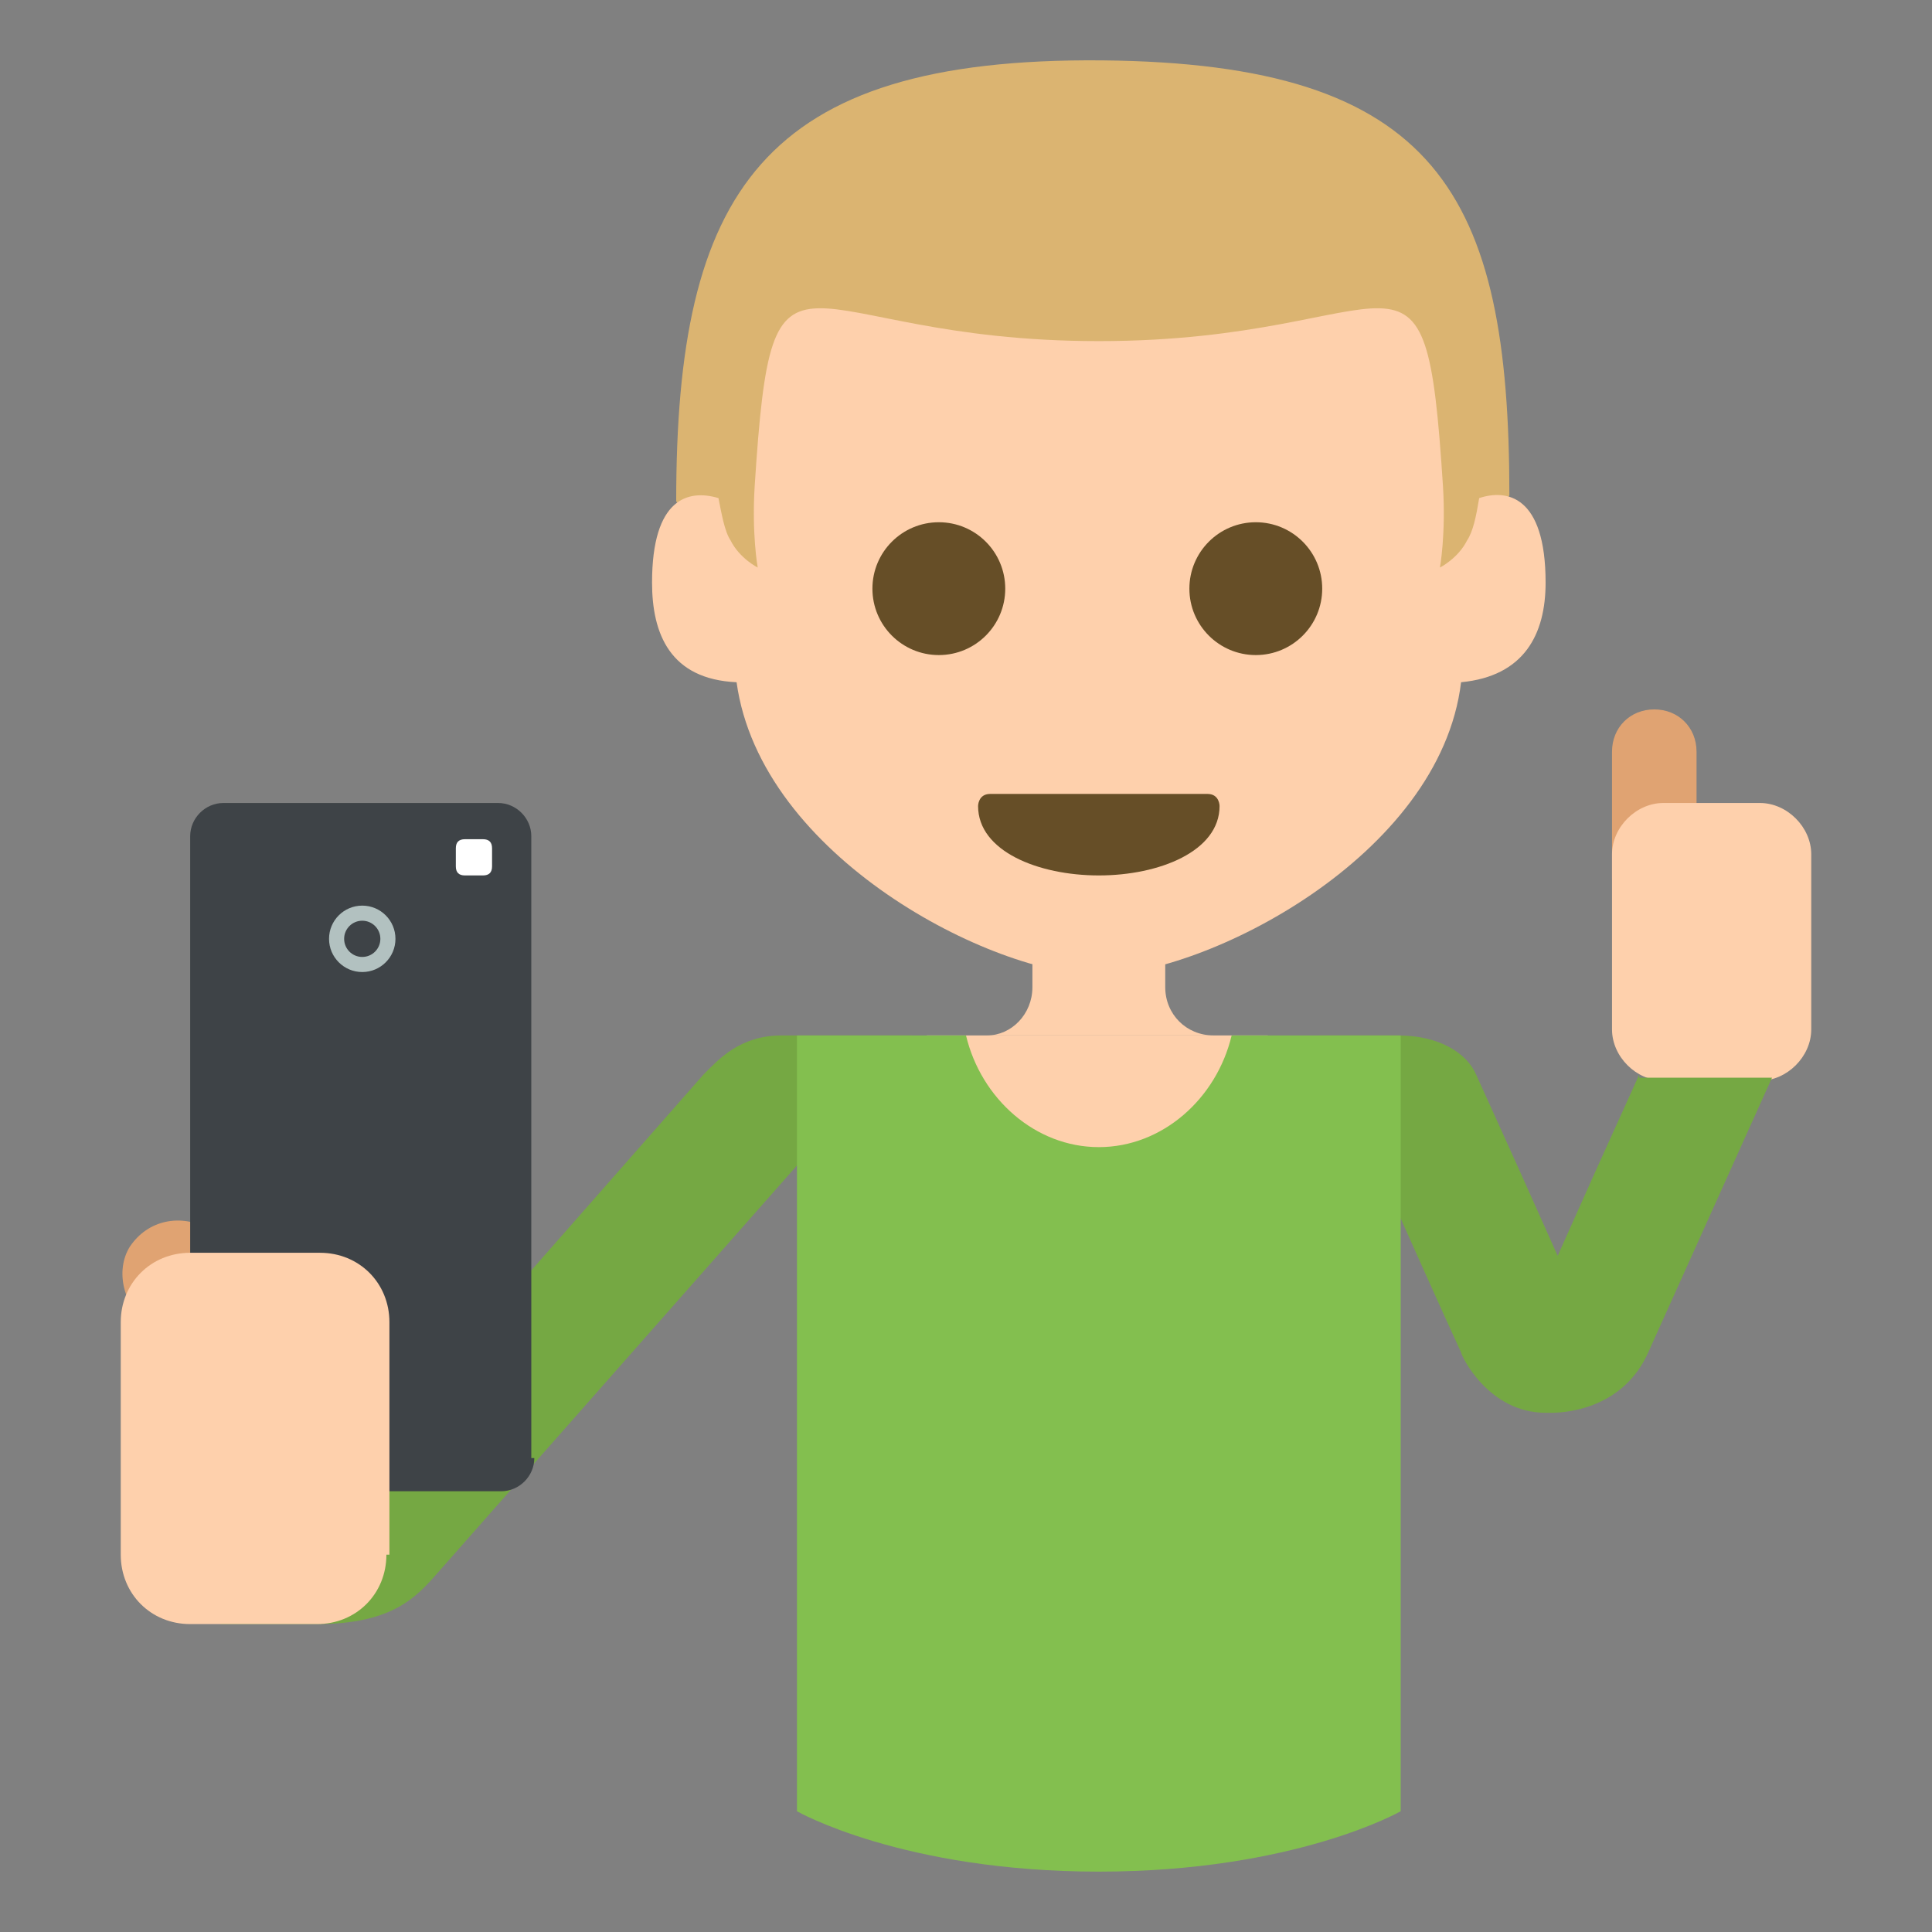 <svg xmlns="http://www.w3.org/2000/svg" viewBox="0 0 64 64" enable-background="new 0 0 64 64"><rect x="0" y="0" width="64" height="64" fill="#808080" stroke="none"/><g fill="#fed0ac"><path d="m38.6 32.7v-1.6h-4.4v1.6c0 .9-.7 1.6-1.5 1.6h7.5c-.9 0-1.6-.7-1.6-1.6"/><path d="m30.7 34.3h11.3v5.1h-11.3z"/></g><path d="m25.9 34.3c-1.4 0-2.1.8-2.6 1.3-16 18.2-16 18.2-16 18.2h3.2c2.5 0 3.3-.9 4-1.7 15.7-17.8 15.7-17.8 15.7-17.8h-4.3" fill="#75a843"/><path d="m4.9 43.8l4.8 2.9c.9.5 2 .3 2.6-.6.6-.8.3-2-.6-2.5l-4.8-2.9c-.9-.5-2-.3-2.6.6-.5.8-.2 2 .6 2.5" fill="#e0a372"/><path d="m17.7 48.3c0 .6-.5 1.1-1.1 1.1h-9.2c-.6 0-1.1-.5-1.1-1.1v-20.6c0-.6.5-1.1 1.1-1.1h9.1c.6 0 1.1.5 1.1 1.1v20.6z" fill="#3e4347"/><circle cx="12" cy="31.1" r="1.1" fill="#b2c1c0"/><circle cx="12" cy="31.1" r=".6" fill="#3e4347"/><path d="m12.8 51.5c0 1.3-1 2.3-2.3 2.3h-4.2c-1.3 0-2.3-1-2.3-2.3v-7.7c0-1.3 1-2.3 2.3-2.3h4.3c1.3 0 2.3 1 2.3 2.3v7.7z" fill="#fed0ac"/><path d="m53.4 24.9v4.2c0 .8.6 1.4 1.4 1.4.8 0 1.4-.6 1.4-1.4v-4.2c0-.8-.6-1.4-1.4-1.4s-1.4.6-1.4 1.4" fill="#e0a372"/><path d="m60 34.1c0 .9-.8 1.7-1.7 1.7h-3.2c-.9 0-1.7-.8-1.7-1.7v-5.8c0-.9.8-1.7 1.7-1.7h3.2c.9 0 1.7.8 1.7 1.7v5.8" fill="#fed0ac"/><path d="m16.3 28.7c0 .2-.1.3-.3.3h-.6c-.2 0-.3-.1-.3-.3v-.6c0-.2.1-.3.3-.3h.6c.2 0 .3.1.3.3 0 .1 0 .6 0 .6" fill="#fff"/><path d="m54.3 35.6c-1 2.2-1.9 4.2-2.7 6-.8-1.8-1.7-3.8-2.7-6-.3-.7-1.2-1.3-2.6-1.3h-2.6c0 0 3.5 7.9 4.7 10.5 0 .1.9 2 2.8 2h.2c.6 0 2.4-.2 3.2-2l4.1-9.1h-4.4z" fill="#75a843"/><path d="m46.4 34.3h-5.6c-.5 2.1-2.3 3.7-4.4 3.7-2.1 0-3.9-1.6-4.4-3.7h-5.6v25.7c0 0 3.5 2 10 2 6.5 0 10-2 10-2v-25.7" fill="#83bf4f"/><path d="m22.4 16.6l1.4 2.6h25.1l1.1-2.8c0-10-2.4-14.3-13.5-14.4-11.3-.1-14.1 4.4-14.1 14.6" fill="#dbb471"/><path d="m49 16.5c-.1.6-.2 1.1-.4 1.4-.3.6-.9.9-.9.9s.2-1.1.1-2.7c-.6-9.3-1.2-4.8-11.4-4.8-10.2 0-10.8-4.5-11.4 4.8-.1 1.6.1 2.7.1 2.7s-.6-.3-.9-.9c-.2-.3-.3-.9-.4-1.4-1-.3-2.2 0-2.2 2.8 0 1.7.6 3.2 2.8 3.3.8 5.8 8.5 9.7 12 9.7 3.5 0 11.3-3.9 12-9.7 2.1-.2 2.8-1.6 2.8-3.3 0-2.9-1.3-3.1-2.2-2.8" fill="#fed0ac"/><g fill="#664e27"><circle cx="31.1" cy="19.5" r="2.2"/><circle cx="41.6" cy="19.5" r="2.2"/><path d="m40.4 26.7c0 1.5-2 2.3-4 2.3-2 0-4-.8-4-2.3 0 0 0-.4.4-.4 1.8 0 5.4 0 7.2 0 .4 0 .4.4.4.4"/></g></svg>